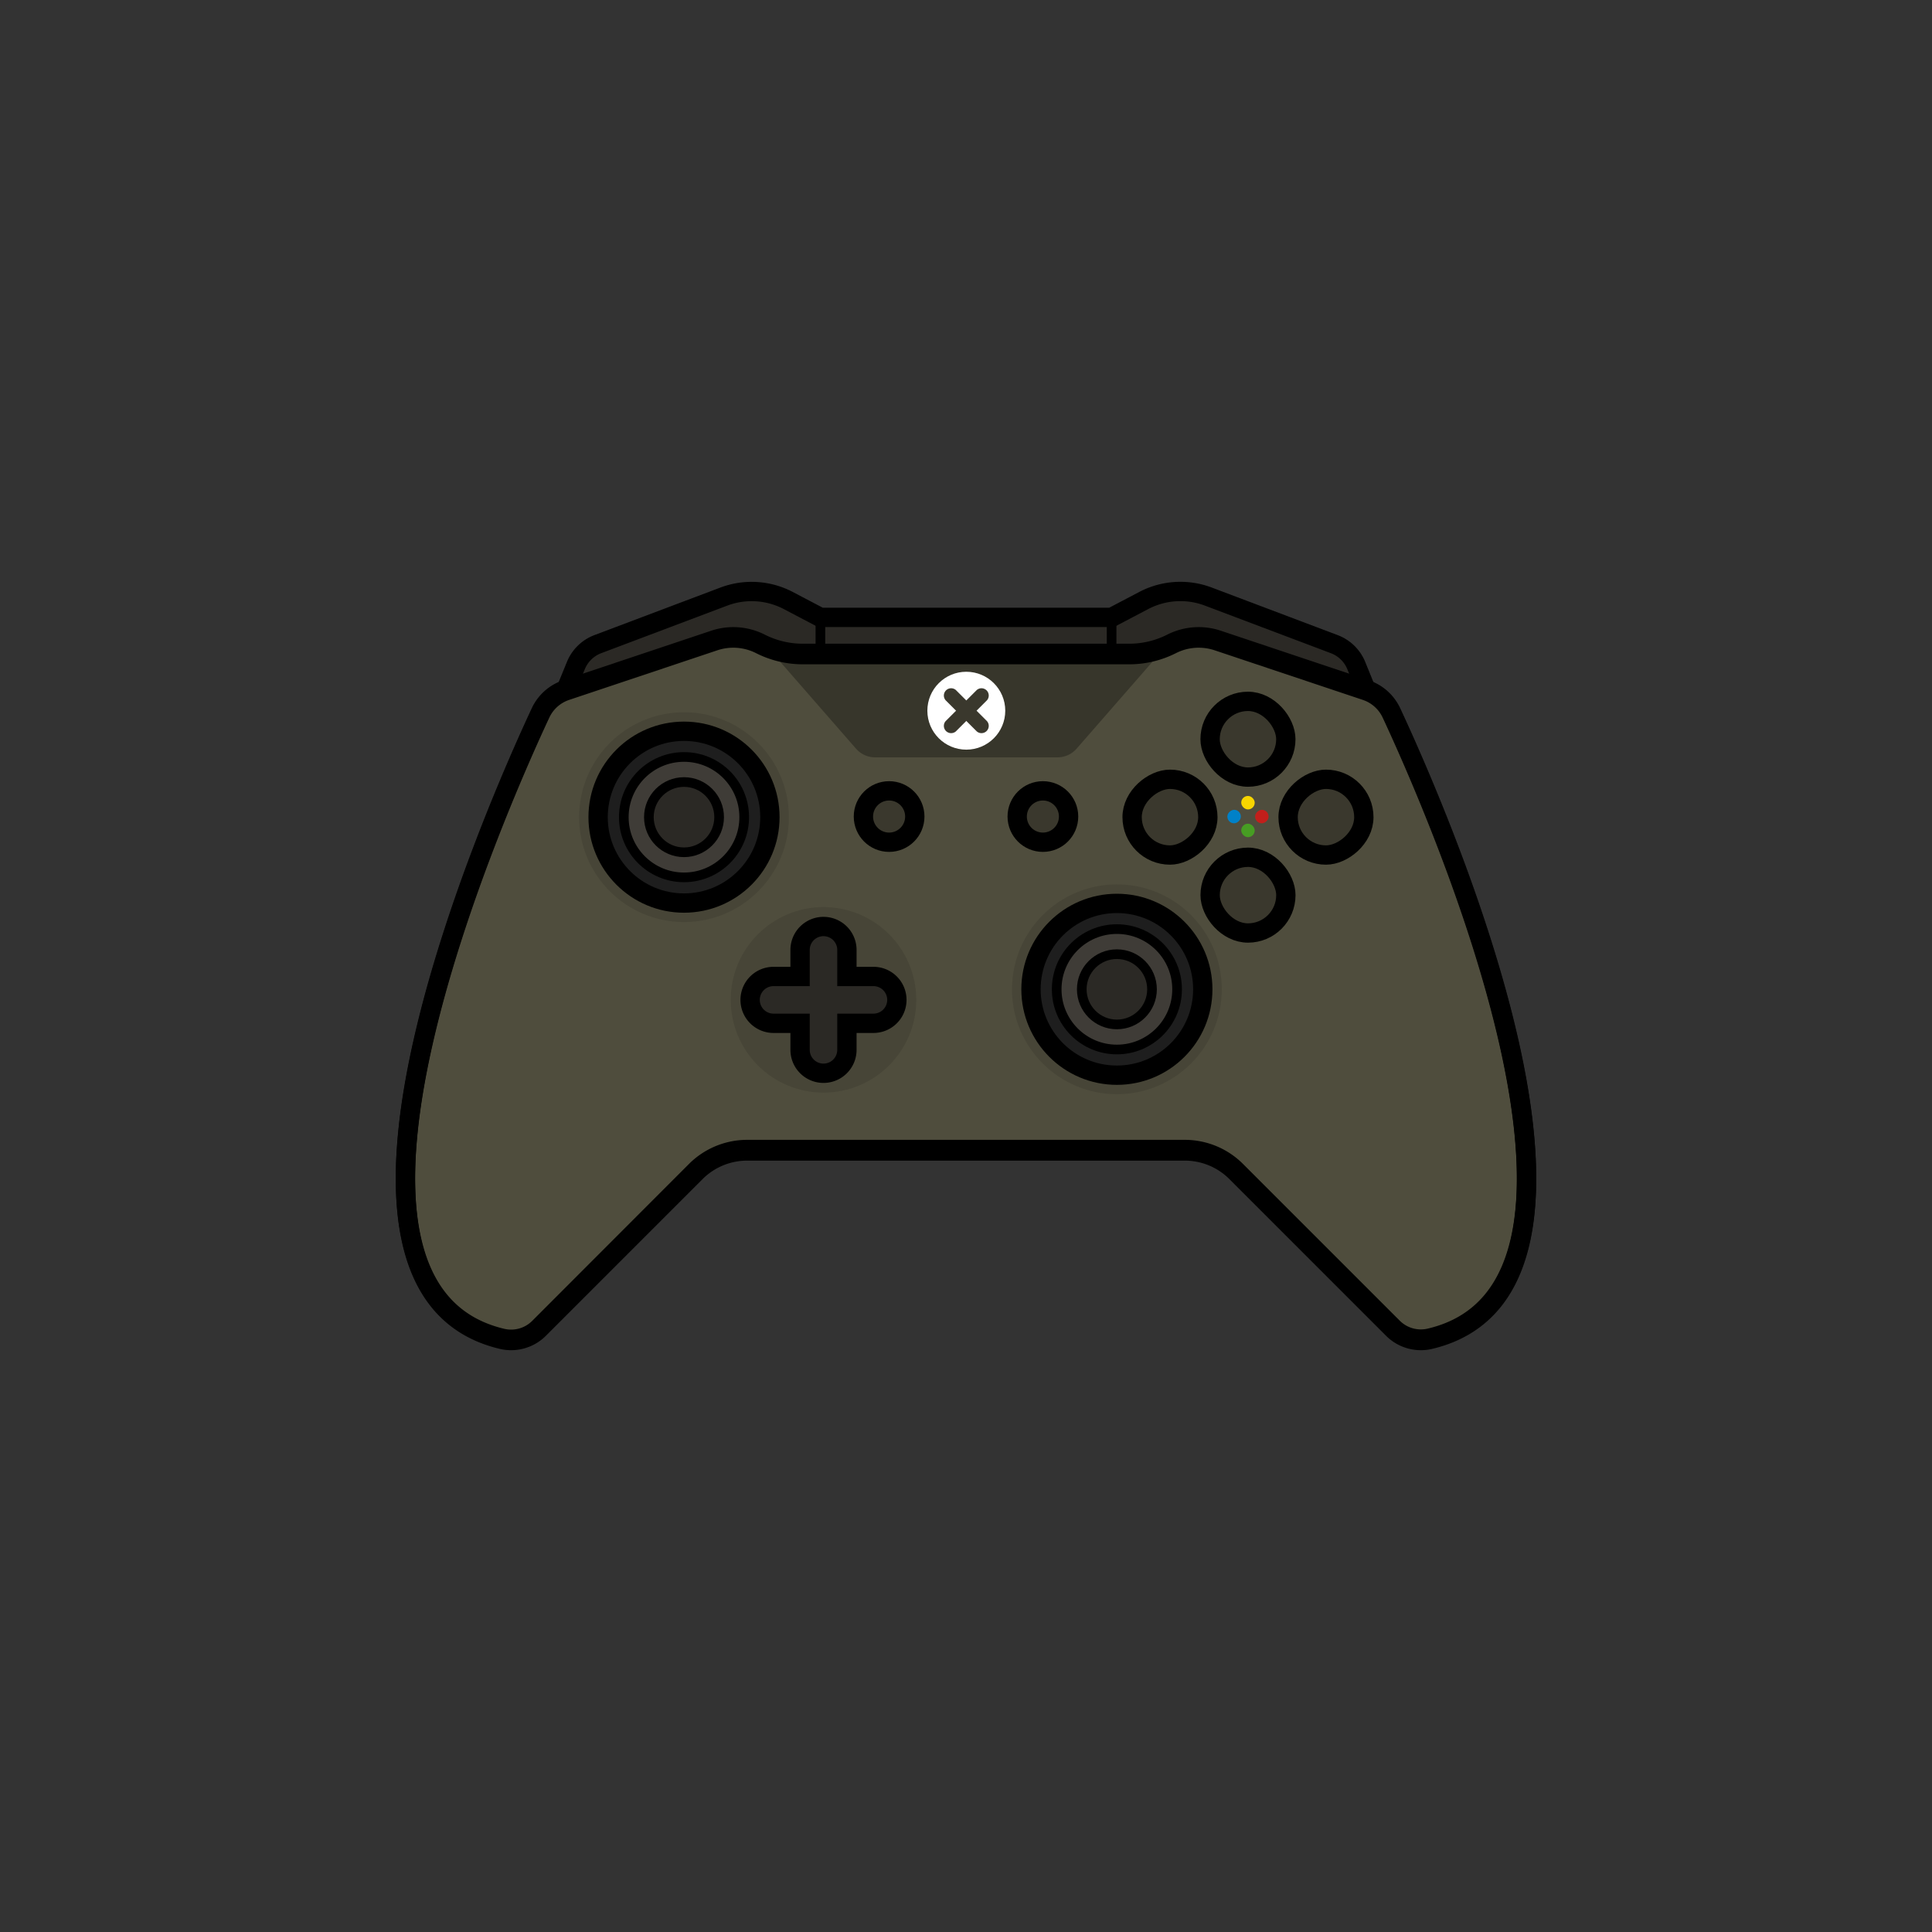 <?xml version="1.0" ?><svg viewBox="0 0 500 500" xmlns="http://www.w3.org/2000/svg"><rect x="0" y="0" width="500" height="500" fill="#333333" stroke="none"/><defs><style>.cls-1,.cls-8{fill:#2b2925;}.cls-1,.cls-11,.cls-12,.cls-2,.cls-4,.cls-6,.cls-7,.cls-8{stroke:#000;stroke-miterlimit:10;}.cls-1,.cls-11,.cls-2,.cls-4,.cls-6{stroke-width:5px;}.cls-2{fill:#4f4d3d;}.cls-3{opacity:0.3;}.cls-10,.cls-4{fill:#3a382d;}.cls-5{opacity:0.1;}.cls-6{fill:#1e1e1e;}.cls-7{fill:#3f3c37;}.cls-12,.cls-7,.cls-8{stroke-width:2.5px;}.cls-9{fill:#fff;}.cls-11,.cls-12{fill:none;}.cls-13{fill:#f7d500;}.cls-14{fill:#c21f1b;}.cls-15{fill:#479d23;}.cls-16{fill:#0081c8;}</style></defs><title/><g data-name="图层 1" id="图层_1"><path class="cls-1" d="M351,172.24a9.93,9.93,0,0,0-5.68-5.53L312.73,154.4a20.42,20.42,0,0,0-16.71,1l-8.34,4.38H212.32L204,155.41a20.42,20.42,0,0,0-16.71-1L154.72,166.7a9.93,9.93,0,0,0-5.68,5.53l-2.53,6.19v34.35h207V178.43Z"/><path class="cls-2" d="M360.11,184.35a11.25,11.25,0,0,0-6.62-5.92L315.15,165.6a15.54,15.54,0,0,0-11.82.81,24.3,24.3,0,0,1-10.74,2.68H207.41a24.3,24.3,0,0,1-10.74-2.68,15.54,15.54,0,0,0-11.82-.81l-38.34,12.83a11.24,11.24,0,0,0-6.62,5.91c-11.67,25-66.21,148.77-9.91,162a10.22,10.22,0,0,0,9.54-2.75L180.07,303a18.82,18.82,0,0,1,13.31-5.51H306.62A18.82,18.82,0,0,1,319.93,303l40.54,40.54a10.22,10.22,0,0,0,9.54,2.75C426.32,333.11,371.78,209.37,360.11,184.35Z"/><path class="cls-3" d="M201.59,170.9l19.94,22.85a6.56,6.56,0,0,0,4.94,2.25h47.22a6.56,6.56,0,0,0,4.94-2.25l19.94-22.85c.32-.36.66-.71,1-1h-99C200.93,170.2,201.27,170.54,201.59,170.9Z"/><circle class="cls-4" cx="230.1" cy="211.32" r="6.65"/><circle class="cls-4" cx="269.9" cy="211.32" r="6.65"/><circle class="cls-5" cx="177.02" cy="211.48" r="27.15"/><circle class="cls-5" cx="289.05" cy="256.03" r="27.15"/><circle class="cls-6" cx="177.02" cy="211.48" r="22.23"/><circle class="cls-5" cx="213.12" cy="258.76" r="24.01"/><circle class="cls-7" cx="177.02" cy="211.48" r="15.58"/><circle class="cls-8" cx="177.02" cy="211.48" r="9.09"/><circle class="cls-6" cx="289.05" cy="256.03" r="22.23"/><circle class="cls-7" cx="289.05" cy="256.03" r="15.58"/><circle class="cls-8" cx="289.05" cy="256.03" r="9.09"/><path class="cls-1" d="M226.05,252.71h-6.87v-6.87a6.06,6.06,0,0,0-12.12,0v6.87h-6.87a6.06,6.06,0,1,0,0,12.12h6.87v6.87a6.06,6.06,0,0,0,12.12,0v-6.87h6.87a6.06,6.06,0,1,0,0-12.12Z"/><rect class="cls-4" height="19.6" rx="9.8" ry="9.8" width="19.6" x="313.17" y="181.51"/><rect class="cls-4" height="19.6" rx="9.8" ry="9.8" transform="translate(554.64 -131.67) rotate(90)" width="19.6" x="333.35" y="201.68"/><rect class="cls-4" height="19.6" rx="9.8" ry="9.8" transform="translate(645.95 463.32) rotate(180)" width="19.6" x="313.17" y="221.86"/><rect class="cls-4" height="19.6" rx="9.8" ry="9.8" transform="translate(91.31 514.28) rotate(-90)" width="19.6" x="293" y="201.68"/><circle class="cls-9" cx="250.08" cy="183.93" r="10.08"/><path class="cls-10" d="M252.79,178.57l-8.07,8.07a1.88,1.88,0,0,0,2.65,2.65l8.07-8.07a1.88,1.88,0,0,0-2.65-2.65Z"/><path class="cls-10" d="M255.44,186.64l-8.07-8.07a1.88,1.88,0,0,0-2.65,2.65l8.07,8.07a1.88,1.88,0,0,0,2.65-2.65Z"/><path class="cls-11" d="M360.11,184.68a11.25,11.25,0,0,0-6.62-5.92l-38.34-12.83a15.54,15.54,0,0,0-11.82.81,24.3,24.3,0,0,1-10.74,2.68H207.41a24.3,24.3,0,0,1-10.74-2.68,15.54,15.54,0,0,0-11.82-.81l-38.34,12.83a11.24,11.24,0,0,0-6.62,5.91c-11.67,25-66.21,148.77-9.91,162a10.22,10.22,0,0,0,9.54-2.75l40.54-40.54a18.82,18.82,0,0,1,13.31-5.51H306.62a18.82,18.82,0,0,1,13.31,5.51l40.54,40.54a10.22,10.22,0,0,0,9.54,2.75C426.32,333.45,371.78,209.71,360.11,184.68Z"/><line class="cls-12" x1="212.32" x2="212.32" y1="159.79" y2="169.09"/><line class="cls-12" x1="287.68" x2="287.68" y1="159.79" y2="169.09"/><rect class="cls-13" height="3.49" rx="1.74" ry="1.74" width="3.49" x="321.23" y="205.99"/><rect class="cls-14" height="3.49" rx="1.74" ry="1.74" transform="translate(537.89 -115.24) rotate(90)" width="3.49" x="324.82" y="209.58"/><rect class="cls-15" height="3.49" rx="1.74" ry="1.74" transform="translate(645.95 429.83) rotate(-180)" width="3.49" x="321.23" y="213.17"/><rect class="cls-16" height="3.49" rx="1.74" ry="1.74" transform="translate(108.06 530.71) rotate(-90)" width="3.49" x="317.64" y="209.58"/></g></svg>
